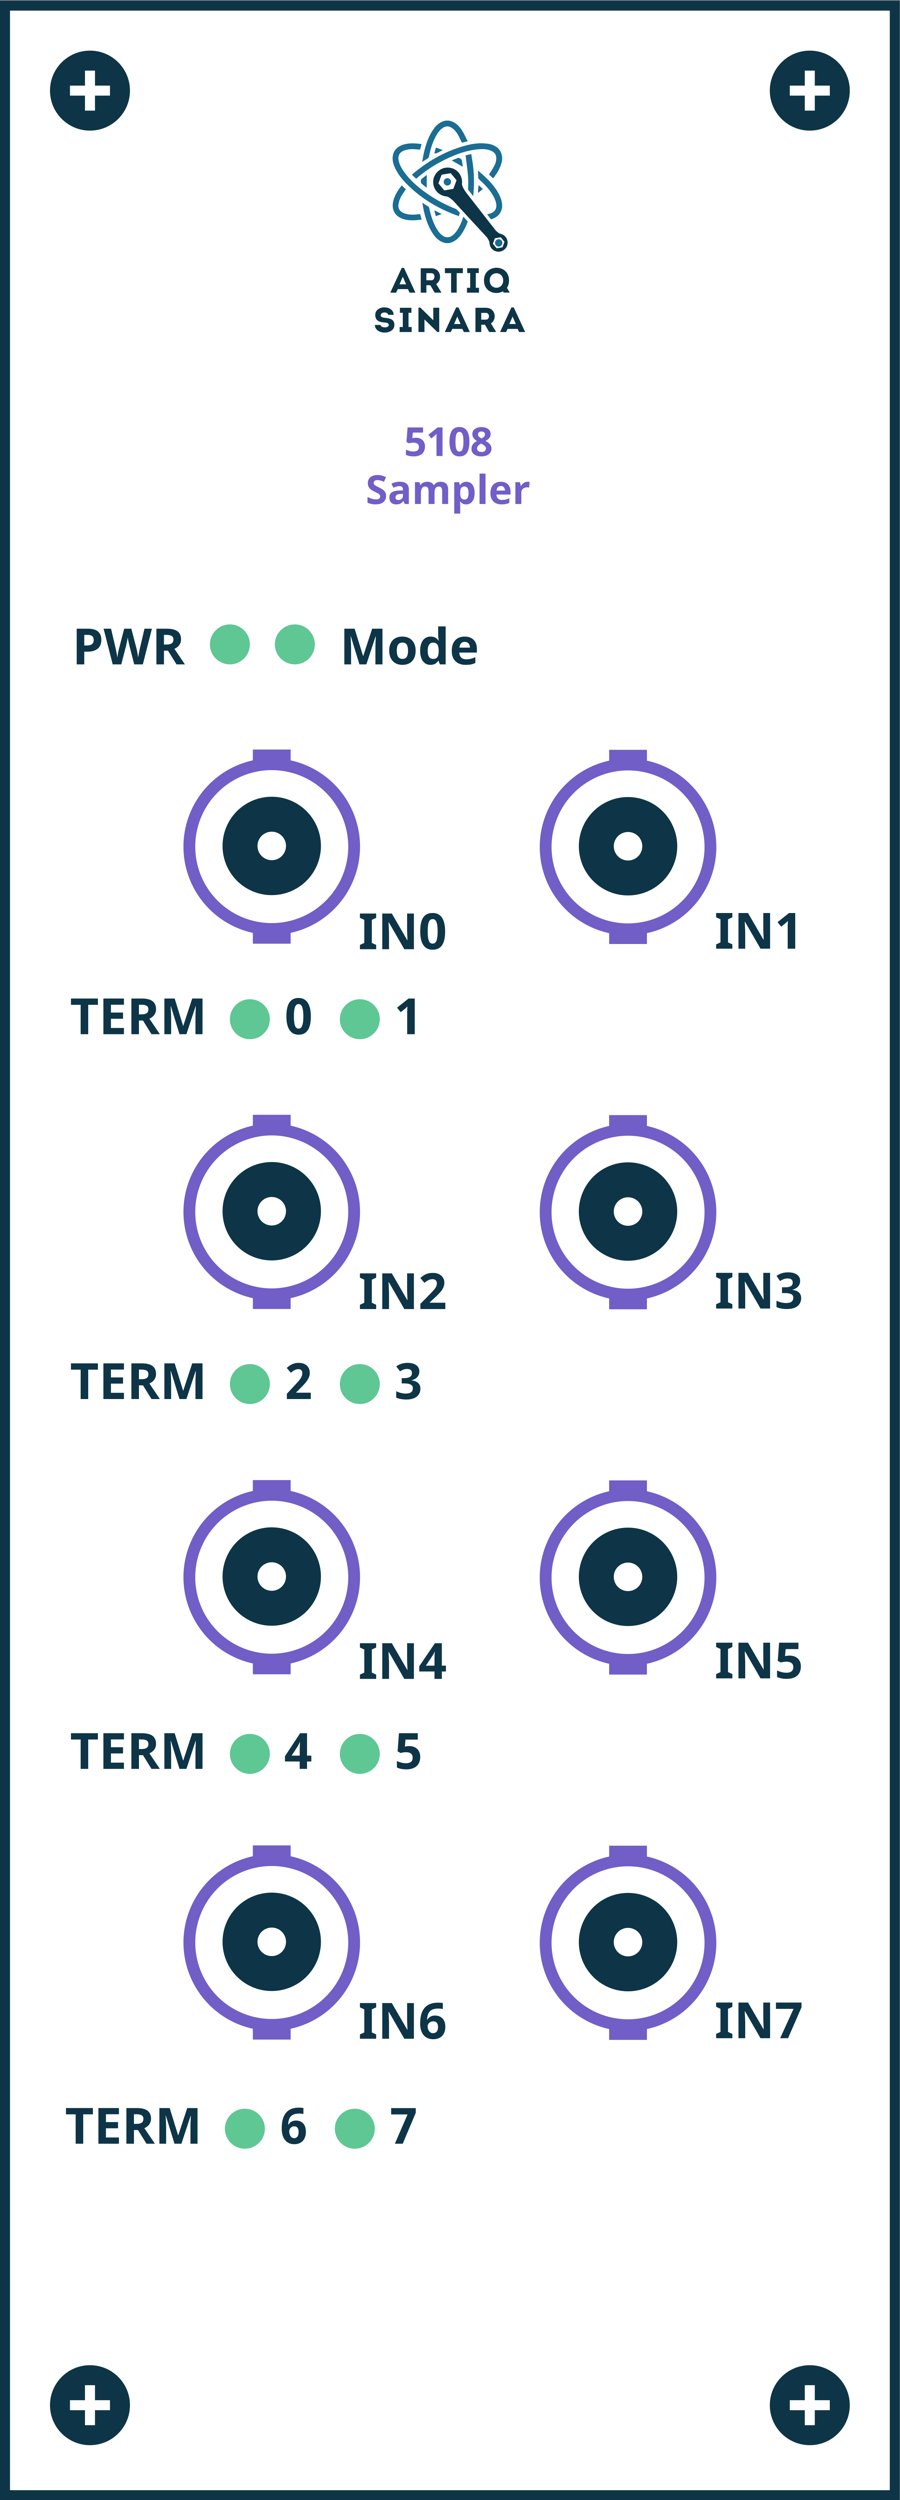 <svg width="240" height="666.67" version="1.1" viewBox="0 0 240 666.67" xmlns="http://www.w3.org/2000/svg"><rect x="0" y="0" width="240" height="666.67" fill="#808080" stroke="none"/><defs><clipPath id="r"><path d="m0 500h180v-500h-180z"/></clipPath><clipPath id="q"><path d="m147.73 157.57h17.529v-12.505h-17.529z"/></clipPath><clipPath id="p"><path d="m147.73 157.57h17.529v-12.505h-17.529z"/></clipPath><clipPath id="o"><path d="m83.734 157.57h17.529v-12.505h-17.529z"/></clipPath><clipPath id="n"><path d="m83.734 157.57h17.529v-12.505h-17.529z"/></clipPath><clipPath id="m"><path d="m147.73 85.569h17.529v-12.505h-17.529z"/></clipPath><clipPath id="l"><path d="m147.73 85.569h17.529v-12.505h-17.529z"/></clipPath><clipPath id="k"><path d="m83.734 85.569h17.529v-12.505h-17.529z"/></clipPath><clipPath id="j"><path d="m83.734 85.569h17.529v-12.505h-17.529z"/></clipPath><clipPath id="i"><path d="m147.73 303.57h17.529v-12.505h-17.529z"/></clipPath><clipPath id="h"><path d="m147.73 303.57h17.529v-12.505h-17.529z"/></clipPath><clipPath id="g"><path d="m83.734 303.57h17.529v-12.505h-17.529z"/></clipPath><clipPath id="f"><path d="m83.734 303.57h17.529v-12.505h-17.529z"/></clipPath><clipPath id="e"><path d="m147.73 231.57h17.529v-12.505h-17.529z"/></clipPath><clipPath id="d"><path d="m147.73 231.57h17.529v-12.505h-17.529z"/></clipPath><clipPath id="c"><path d="m83.734 231.57h17.529v-12.505h-17.529z"/></clipPath><clipPath id="b"><path d="m83.734 231.57h17.529v-12.505h-17.529z"/></clipPath><clipPath id="a"><path d="m0 500h180v-500h-180z"/></clipPath></defs><g transform="matrix(1.333 0 0 -1.333 0 666.67)"><path d="m0 0h180v500h-180z" fill="#fff"/><g clip-path="url(#r)"><path d="m1 499h178v-498h-178z" fill="none" stroke="#0d3547" stroke-width="2"/><g transform="translate(162,490)"><path d="m0 0c4.418 0 8-3.582 8-8s-3.582-8-8-8-8 3.582-8 8 3.582 8 8 8" fill="#0d3547"/></g><path d="m161 486h2v-8h-2z" fill="#fff"/><path d="m166 481h-8v2h8z" fill="#fff"/><g transform="translate(18,490)"><path d="m0 0c4.418 0 8-3.582 8-8s-3.582-8-8-8-8 3.582-8 8 3.582 8 8 8" fill="#0d3547"/></g><path d="m17 486h2v-8h-2z" fill="#fff"/><path d="m22 481h-8v2h8z" fill="#fff"/><g transform="translate(162,27)"><path d="m0 0c4.418 0 8-3.582 8-8s-3.582-8-8-8-8 3.582-8 8 3.582 8 8 8" fill="#0d3547"/></g><path d="m161 23h2v-8h-2z" fill="#fff"/><path d="m166 18h-8v2h8z" fill="#fff"/><g transform="translate(18,27)"><path d="m0 0c4.418 0 8-3.582 8-8s-3.582-8-8-8-8 3.582-8 8 3.582 8 8 8" fill="#0d3547"/></g><path d="m17 23h2v-8h-2z" fill="#fff"/><path d="m22 18h-8v2h8z" fill="#fff"/></g><g transform="matrix(1 0 0 -1 80.814 408.91)" fill="#715ec7" aria-label="5108 Sampler"><path d="m2.4-3.648q0.52 0 0.928 0.2t0.64 0.584q0.24 0.384 0.24 0.952 0 0.616-0.256 1.064t-0.768 0.688q-0.504 0.24-1.256 0.24-0.448 0-0.848-0.08-0.392-0.08-0.688-0.232v-1.04q0.296 0.152 0.712 0.264 0.416 0.104 0.784 0.104 0.36 0 0.6-0.096 0.248-0.096 0.376-0.296t0.128-0.512q0-0.424-0.28-0.64-0.28-0.224-0.864-0.224-0.224 0-0.464 0.048-0.24 0.04-0.4 0.08l-0.48-0.256 0.216-2.912h3.096v1.024h-2.04l-0.104 1.12q0.136-0.024 0.288-0.048 0.16-0.032 0.44-0.032z"/><path d="m7.712 0h-1.208v-3.304q0-0.136 0-0.336 8e-3 -0.2 0.016-0.416t0.016-0.384q-0.04 0.048-0.176 0.176-0.128 0.12-0.24 0.216l-0.656 0.528-0.584-0.728 1.84-1.464h0.992z"/><path d="m13.096-2.856q0 0.688-0.112 1.232-0.104 0.544-0.344 0.928-0.232 0.376-0.616 0.576-0.376 0.2-0.928 0.2-0.688 0-1.128-0.352t-0.656-1.008q-0.208-0.656-0.208-1.576 0-0.928 0.192-1.584t0.632-1.008 1.168-0.352q0.688 0 1.128 0.352 0.44 0.344 0.656 1.008 0.216 0.656 0.216 1.584zm-2.792 0q0 0.648 0.072 1.088 0.072 0.432 0.24 0.656 0.176 0.216 0.48 0.216t0.472-0.216q0.176-0.216 0.248-0.648 0.08-0.44 0.08-1.096t-0.08-1.088q-0.072-0.44-0.248-0.656-0.168-0.224-0.472-0.224t-0.48 0.224q-0.168 0.216-0.24 0.656-0.072 0.432-0.072 1.088z"/><path d="m15.512-5.784q0.496 0 0.904 0.152 0.416 0.152 0.664 0.456 0.256 0.304 0.256 0.768 0 0.344-0.136 0.608-0.136 0.256-0.368 0.448-0.224 0.192-0.52 0.336 0.304 0.16 0.576 0.376 0.28 0.208 0.448 0.496 0.176 0.28 0.176 0.664 0 0.472-0.256 0.824-0.248 0.352-0.704 0.544-0.448 0.192-1.04 0.192-0.64 0-1.088-0.184t-0.688-0.528q-0.232-0.344-0.232-0.816 0-0.392 0.144-0.68 0.152-0.288 0.4-0.496 0.248-0.216 0.552-0.36-0.256-0.16-0.464-0.36-0.208-0.208-0.336-0.464-0.12-0.264-0.12-0.608 0-0.456 0.256-0.76t0.672-0.456q0.424-0.152 0.904-0.152zm-0.888 4.264q0 0.312 0.216 0.512 0.224 0.2 0.656 0.2 0.448 0 0.672-0.192t0.224-0.512q0-0.216-0.128-0.376-0.128-0.168-0.32-0.296-0.184-0.136-0.384-0.248l-0.104-0.056q-0.248 0.112-0.44 0.256-0.184 0.144-0.288 0.32-0.104 0.168-0.104 0.392zm0.88-3.384q-0.296 0-0.496 0.152-0.192 0.152-0.192 0.432 0 0.192 0.096 0.344 0.096 0.144 0.256 0.256 0.16 0.104 0.344 0.2 0.184-0.088 0.336-0.192 0.16-0.104 0.256-0.248 0.096-0.152 0.096-0.36 0-0.28-0.2-0.432-0.192-0.152-0.496-0.152z"/><path d="m-3.576 8.016q0 0.504-0.248 0.88t-0.72 0.584q-0.464 0.2-1.136 0.2-0.296 0-0.584-0.04-0.28-0.04-0.544-0.112-0.256-0.08-0.488-0.192v-1.128q0.408 0.176 0.84 0.328 0.44 0.144 0.872 0.144 0.296 0 0.472-0.08 0.184-0.08 0.264-0.216 0.088-0.136 0.088-0.312 0-0.216-0.152-0.368-0.144-0.152-0.392-0.28-0.248-0.136-0.568-0.288-0.2-0.096-0.432-0.224-0.232-0.136-0.448-0.328-0.208-0.2-0.344-0.48t-0.136-0.672q0-0.512 0.232-0.872 0.24-0.368 0.672-0.56 0.44-0.192 1.032-0.192 0.448 0 0.848 0.104 0.408 0.104 0.848 0.296l-0.392 0.944q-0.392-0.16-0.704-0.248t-0.64-0.088q-0.224 0-0.384 0.072t-0.248 0.2q-0.08 0.128-0.08 0.304 0 0.2 0.12 0.344 0.12 0.136 0.36 0.264t0.6 0.304q0.44 0.208 0.744 0.432 0.312 0.224 0.48 0.528t0.168 0.752z"/><path d="m-0.84 5.144q0.88 0 1.344 0.384 0.472 0.376 0.472 1.16v2.912h-0.832l-0.232-0.592h-0.032q-0.184 0.232-0.384 0.384-0.192 0.152-0.448 0.216-0.248 0.072-0.616 0.072-0.384 0-0.696-0.144-0.304-0.152-0.48-0.456-0.176-0.312-0.176-0.784 0-0.696 0.488-1.024 0.488-0.336 1.464-0.368l0.76-0.024v-0.192q0-0.344-0.184-0.504-0.176-0.16-0.496-0.16-0.32 0-0.624 0.096-0.304 0.088-0.608 0.224l-0.392-0.808q0.352-0.184 0.776-0.288 0.432-0.104 0.896-0.104zm0.168 2.448q-0.576 0.016-0.8 0.208t-0.224 0.504q0 0.272 0.16 0.392 0.16 0.112 0.416 0.112 0.384 0 0.648-0.224 0.264-0.232 0.264-0.648v-0.36z"/><path d="m7.328 5.152q0.744 0 1.12 0.384 0.384 0.376 0.384 1.216v2.848h-1.192v-2.552q0-0.472-0.16-0.704-0.16-0.24-0.496-0.24-0.472 0-0.672 0.336t-0.2 0.968v2.192h-1.192v-2.552q0-0.312-0.072-0.52t-0.216-0.312q-0.144-0.112-0.368-0.112-0.328 0-0.52 0.168t-0.272 0.488-0.08 0.784v2.056h-1.192v-4.368h0.912l0.16 0.56h0.064q0.136-0.224 0.336-0.36 0.2-0.144 0.44-0.208 0.248-0.072 0.496-0.072 0.48 0 0.816 0.16 0.336 0.152 0.512 0.48h0.104q0.2-0.336 0.552-0.488 0.36-0.152 0.736-0.152z"/><path d="m12.488 5.152q0.736 0 1.192 0.576 0.456 0.568 0.456 1.68 0 0.744-0.216 1.256-0.216 0.504-0.592 0.76t-0.872 0.256q-0.312 0-0.544-0.08-0.224-0.08-0.384-0.208t-0.28-0.272h-0.064q0.032 0.152 0.048 0.32 0.016 0.16 0.016 0.32v1.76h-1.192v-6.288h0.968l0.168 0.568h0.056q0.12-0.176 0.288-0.32 0.168-0.152 0.4-0.24 0.24-0.088 0.552-0.088zm-0.384 0.952q-0.312 0-0.496 0.128t-0.272 0.392q-0.08 0.256-0.088 0.648v0.128q0 0.424 0.08 0.72 0.08 0.288 0.272 0.44t0.52 0.152q0.272 0 0.448-0.152t0.264-0.448 0.088-0.72q0-0.64-0.2-0.96-0.192-0.328-0.616-0.328z"/><path d="m16.312 9.6h-1.192v-6.08h1.192z"/><path d="m19.36 5.152q0.608 0 1.04 0.232 0.44 0.232 0.68 0.672t0.24 1.08v0.576h-2.816q0.016 0.504 0.296 0.792 0.288 0.288 0.792 0.288 0.424 0 0.768-0.08 0.344-0.088 0.712-0.264v0.92q-0.32 0.16-0.68 0.232-0.352 0.08-0.856 0.08-0.656 0-1.16-0.24-0.504-0.248-0.792-0.744t-0.288-1.248q0-0.768 0.256-1.272 0.264-0.512 0.728-0.768t1.08-0.256zm8e-3 0.848q-0.344 0-0.576 0.224-0.224 0.224-0.264 0.696h1.672q0-0.264-0.096-0.472-0.088-0.208-0.272-0.328t-0.464-0.12z"/><path d="m24.728 5.152q0.088 0 0.208 8e-3t0.192 0.024l-0.088 1.12q-0.056-0.016-0.168-0.024-0.104-0.016-0.184-0.016-0.232 0-0.448 0.064-0.216 0.056-0.392 0.184-0.168 0.128-0.272 0.344-0.096 0.208-0.096 0.52v2.224h-1.192v-4.368h0.904l0.176 0.736h0.056q0.128-0.224 0.32-0.408t0.44-0.296q0.256-0.112 0.544-0.112z"/></g><g clip-path="url(#a)"><g transform="translate(99.776 450.8)"><path d="m0 0c0.411 0 0.732 0.341 0.732 0.742s-0.341 0.742-0.742 0.742-0.742-0.341-0.732-0.742c0-0.411 0.331-0.742 0.742-0.742" fill="#1a6d93"/></g><g transform="translate(82.41 465.16)"><path d="m0 0 0.842-0.782c0.02 0.01 0.04 0.03 0.05 0.04 1.645 1.434 3.51 2.687 5.565 3.71 2.627 1.313 4.863 1.995 7.048 2.155 0.201 0.01 0.381 0.02 0.562 0.02 0.732 0 1.343-0.13 1.895-0.391 0.612-0.29 0.912-0.782 0.912-1.453 0-0.532-0.16-1.053-0.461-1.615-0.21-0.391-0.451-0.772-0.692-1.143-0.1-0.16-0.2-0.32-0.3-0.481l0.812-0.772c0.641 0.812 1.343 1.815 1.664 3.038 0.04 0.14 0.07 0.291 0.1 0.431 0.01 0.06 0.03 0.131 0.04 0.191v0.722c0 0.01-0.01 0.02-0.01 0.04-0.01 0.03-0.02 0.06-0.03 0.1-0.16 0.973-0.712 1.654-1.694 2.096-0.622 0.28-1.304 0.35-1.875 0.38-0.181 0.011-0.361 0.021-0.552 0.021-0.952 0-1.945-0.141-3.017-0.422-3.73-0.982-7.26-2.837-10.478-5.524-0.09-0.07-0.17-0.15-0.271-0.231-0.03-0.06-0.07-0.09-0.11-0.13" fill="#1a6d93"/></g><g transform="translate(84.726 467.9)"><path d="m0 0c0.241 0.16 0.461 0.321 0.702 0.441 0.281 0.151 0.381 0.371 0.431 0.642 0.321 1.604 0.762 2.867 1.384 3.98 0.361 0.642 0.722 1.103 1.153 1.444 0.722 0.582 1.463 0.582 2.185 0 0.442-0.361 0.813-0.812 1.113-1.384 0.181-0.33 0.331-0.661 0.502-1.012 0.07-0.141 0.14-0.291 0.21-0.431l1.143 0.29c-0.09 0.191-0.18 0.381-0.271 0.562-0.21 0.441-0.411 0.862-0.651 1.273-0.782 1.354-1.655 2.066-2.818 2.296h-0.661c-0.963-0.19-1.765-0.752-2.427-1.714-0.291-0.421-0.541-0.842-0.752-1.274-0.581-1.173-1.002-2.526-1.333-4.241-0.05-0.24-0.08-0.491-0.121-0.742-0.02-0.1-0.03-0.2-0.05-0.3 0.091 0.05 0.181 0.11 0.261 0.17" fill="#1a6d93"/></g><g transform="translate(83.703 457.26)"><path d="m0 0c-0.261-0.02-0.501-0.05-0.742-0.06-0.15-0.01-0.291-0.01-0.421-0.01-0.572 0-1.063 0.07-1.514 0.21-0.06 0.02-0.13 0.04-0.191 0.071-0.902 0.34-1.283 1.032-1.092 1.985 0.17 0.872 0.611 1.594 1.062 2.256 0.091 0.13 0.181 0.26 0.281 0.381 0.04 0.05 0.07 0.1 0.11 0.15l-0.822 0.802c-0.601-0.742-1.323-1.754-1.664-2.978-0.251-0.942-0.181-1.794 0.22-2.466 0.402-0.672 1.113-1.153 2.056-1.374 0.491-0.12 1.002-0.17 1.574-0.17 0.301 0 0.612 0.02 0.963 0.05 0.2 0.02 0.391 0.04 0.601 0.07 0.08 0.01 0.161 0.02 0.231 0.03l-0.311 1.103c-0.12-0.03-0.231-0.04-0.341-0.05" fill="#1a6d93"/></g><g transform="translate(82.54 457.19)"><path d="M 0,0 C 0.13,0 0.271,0 0.421,0.01 0.271,0.01 0.13,0 0,0" fill="#1a6d93"/></g><g transform="translate(81.026 457.4)"><path d="m0 0c0.441-0.14 0.942-0.211 1.514-0.211-0.572 0-1.073 0.071-1.514 0.211" fill="#1a6d93"/></g><g transform="translate(82.55 456.04)"><path d="M 0,0 C -0.572,0 -1.093,0.06 -1.574,0.17 -1.083,0.06 -0.572,0 0,0" fill="#1a6d93"/></g><g transform="translate(83.513 456.09)"><path d="m0 0c-0.351-0.03-0.662-0.05-0.963-0.05 0.301 0 0.612 0.02 0.963 0.05" fill="#1a6d93"/></g><g transform="translate(92.547 467.09)"><path d="m0 0c-0.05 0.331-0.1 0.652-0.15 0.973-0.03 0.16-0.472 0.501-0.662 0.501h-0.03c-0.331-0.12-0.662-0.251-1.003-0.381-0.11-0.05-0.23-0.09-0.341-0.141l2.236-1.283z" fill="#1a6d93"/></g><g transform="translate(85.318 465.1)"><path d="m0 0c-0.03-0.02-0.05-0.04-0.08-0.06-0.04-0.03-0.07-0.06-0.111-0.09-0.23-0.181-0.441-0.351-0.661-0.512-0.221-0.15-0.301-0.331-0.271-0.561 0.01-0.05 0.01-0.11 0.01-0.171 0-0.1 0-0.2 0.04-0.23 0.271-0.241 0.552-0.471 0.852-0.702l0.151-0.12c0.03-0.02 0.05-0.041 0.08-0.061 0.01-0.01 0.03-0.02 0.04-0.03v2.577c-0.02-0.02-0.04-0.03-0.05-0.04" fill="#1a6d93"/></g><g transform="translate(87.423 469.51)"><path d="m0 0c0.281 0.14 0.551 0.281 0.842 0.431l0.321 0.161-1.374 0.511-0.32-1.103c0.14-0.06 0.21-0.09 0.27-0.09 0.05 0 0.091 0.02 0.161 0.05 0.03 0 0.06 0.02 0.1 0.04" fill="#1a6d93"/></g><g transform="translate(87.323 469.46)"><path d="M 0,0 C 0.03,0.01 0.06,0.03 0.09,0.05 H 0.1 0.09 C 0.06,0.03 0.03,0.01 0,0" fill="#1a6d93"/></g><g transform="translate(96.587 462.32)"><path d="m0 0-0.822 0.772c-0.07-0.2-0.161-1.143-0.12-1.574z" fill="#1a6d93"/></g><g transform="translate(86.972 458.02)"><path d="m0 0c-0.03 0-0.04-0.01-0.05-0.01-0.01-0.01-0.02-0.06-0.01-0.11 0.07-0.251 0.14-0.512 0.22-0.782l0.061-0.231 1.173 0.421-0.241 0.12c-0.381 0.201-0.742 0.391-1.103 0.572 0 0.02-0.03 0.02-0.05 0.02" fill="#1a6d93"/></g><g transform="translate(89.499 463.01)"><path d="m0 0c0.411 0 0.732 0.341 0.732 0.742s-0.341 0.742-0.742 0.732c-0.401 0-0.742-0.341-0.732-0.742 0-0.401 0.341-0.732 0.742-0.732" fill="#1a6d93"/></g><g transform="translate(89.549 466.61)"><path d="m0 0c0.832 0 1.654-0.351 2.226-1.043 0.541-0.661 0.752-1.484 0.632-2.276 0.05-0.371 0.32-1.093 1.333-2.306 0 0 3.168-4.06 5.394-6.918 0.11-0.12 0.522-0.551 0.953-0.702 0.391-0.08 0.762-0.281 1.042-0.621 0.642-0.772 0.532-1.915-0.24-2.547-0.341-0.281-0.752-0.421-1.153-0.421-0.522 0-1.033 0.22-1.394 0.651-0.251 0.301-0.381 0.662-0.411 1.023v0.09c-0.04 0.422-0.421 0.953-0.561 1.153l-5.906 6.397c-1.013 1.223-1.674 1.614-2.045 1.735-0.782 0.04-1.554 0.391-2.096 1.043-1.023 1.223-0.852 3.048 0.381 4.06 0.542 0.461 1.193 0.682 1.845 0.682m-0.672-4.572 1.815 0.311 0.642 1.724-1.173 1.414-1.815-0.311-0.642-1.724 1.173-1.414m10.478-11.58 1.163 0.2 0.401 1.103-0.752 0.902-1.163-0.2-0.401-1.103 0.752-0.902" fill="#0d3547"/></g><g transform="translate(91.303 458.29)"><path d="m0 0c-1.945 0.742-3.85 1.735-5.665 2.978-1.965 1.343-3.409 2.647-4.542 4.121-0.692 0.902-1.103 1.654-1.303 2.446-0.241 0.933 0.01 1.644 0.732 2.035 0.18 0.101 0.381 0.181 0.601 0.241 0.602 0.171 1.254 0.221 2.016 0.161 0.1-0.011 0.2-0.021 0.3-0.031 0.111-0.01 0.221-0.02 0.341-0.03l0.251-0.02 0.311 1.113c-0.08 0.01-0.151 0.02-0.231 0.03-0.2 0.03-0.391 0.05-0.581 0.07-0.371 0.031-0.702 0.051-1.003 0.051-0.702 0-1.303-0.091-1.855-0.261-1.163-0.371-1.845-1.063-2.065-2.096-0.161-0.711-0.05-1.473 0.341-2.386 0.491-1.143 1.243-2.206 2.396-3.369 2.526-2.566 5.574-4.542 9.314-6.036 0.251-0.1 0.512-0.19 0.782-0.29 0.111-0.04 0.231-0.081 0.351-0.121l0.191 0.672z" fill="#1a6d93"/></g><g transform="translate(100.45 459.39)"><path d="m0 0c-0.01 0.02-0.03 0.04-0.03 0.07-0.08 0.642-0.311 1.294-0.692 1.985-0.632 1.143-1.504 2.206-2.737 3.359-0.301 0.281-0.622 0.552-0.943 0.842-0.13 0.121-0.27 0.231-0.411 0.351v-0.01c0-0.03-0.01-0.04-0.01-0.06l0.01-0.301c0.01-0.361 0.03-0.742 0.05-1.113 0-0.06 0.051-0.13 0.121-0.21 0.17-0.171 0.351-0.341 0.521-0.511 0.301-0.291 0.622-0.602 0.913-0.913 0.922-1.012 1.524-1.935 1.874-2.917 0.161-0.452 0.221-0.863 0.161-1.244-0.09-0.631-0.491-1.053-1.223-1.303-0.201-0.07-0.401-0.12-0.612-0.161l0.782-1.002c0.12 0.04 0.251 0.08 0.361 0.12 0.993 0.391 1.574 1.033 1.795 1.975l0.07 0.291v0.702 0.05" fill="#1a6d93"/></g><g transform="translate(93.168 468.82)"><path d="m0 0c0.05-0.391 0.1-0.792 0.15-1.183 0.111-0.882 0.231-1.795 0.301-2.697 0.06-0.873 0.07-1.775 0.01-2.727l1.043-1.344c0.03 0.271 0.05 0.542 0.07 0.822 0.151 2.016 0.08 4.001-0.19 5.906-0.061 0.401-0.121 0.782-0.191 1.193-0.03 0.17-0.06 0.351-0.09 0.531l-1.133-0.28c0-0.02 0.01-0.041 0.01-0.061 0-0.06 0.01-0.11 0.02-0.16" fill="#1a6d93"/></g><g transform="translate(92.697 456.79)"><path d="m0 0c-0.18-0.592-0.401-1.133-0.642-1.654-0.321-0.672-0.732-1.434-1.423-2.016-0.742-0.621-1.524-0.611-2.266 0.01-0.472 0.401-0.873 0.933-1.254 1.675-0.531 1.032-0.912 2.175-1.253 3.72l-0.01 0.03c-0.01 0.07-0.03 0.16-0.07 0.18-0.331 0.221-0.672 0.431-1.023 0.662-0.08 0.05-0.17 0.11-0.261 0.16 0.01-0.08 0.031-0.15 0.041-0.23 0.03-0.211 0.07-0.401 0.1-0.602 0.371-1.975 0.852-3.409 1.554-4.672 0.601-1.083 1.424-2.236 2.968-2.557h0.661c1.434 0.291 2.226 1.324 2.818 2.296 0.16 0.261 0.301 0.521 0.421 0.772 0.19 0.401 0.361 0.822 0.521 1.253z" fill="#1a6d93"/></g><g transform="translate(76.949 433.6)"><path d="m0 0c-0.633 0-1.199 0.206-1.554 0.566-0.256 0.259-0.388 0.581-0.395 0.958h1.122c0.04-0.331 0.462-0.483 0.855-0.483 0.205 0 0.396 0.04 0.538 0.113 0.169 0.087 0.259 0.214 0.259 0.366 0 0.396-0.459 0.477-0.956 0.506-1.196 0.086-1.735 0.54-1.747 1.469-8e-3 0.402 0.122 0.742 0.386 1.012 0.335 0.342 0.862 0.538 1.445 0.538s1.111-0.197 1.449-0.539c0.255-0.258 0.387-0.58 0.393-0.959h-1.1c-0.033 0.327-0.369 0.475-0.703 0.475-0.366 0-0.749-0.175-0.773-0.509-0.035-0.463 0.487-0.521 0.833-0.559 1.076-0.116 1.899-0.296 1.899-1.441 0-0.463-0.209-0.853-0.604-1.128-0.355-0.248-0.834-0.385-1.347-0.385z" fill="#0d3547"/></g><g transform="translate(79.947 433.71)"><path d="m0 0v1.005h0.63v2.845h-0.58v0.998h2.307v-0.998h-0.58v-2.845h0.63v-1.005z" fill="#0d3547"/></g><g transform="translate(87.488 433.71)"><path d="m0 0-2.573 2.514v-2.507h-1.203v4.87h0.385l2.58-2.522v2.5h1.19v-4.855z" fill="#0d3547"/></g><g transform="translate(90.84 435.31)"><path d="m0 0h1.293l-0.654 1.487zm1.947-1.6-0.29 0.623h-2.021l-0.29-0.623h-1.152v0.12l2.21 4.792h0.477l2.218-4.792v-0.12z" fill="#0d3547"/></g><g transform="translate(96.274 436.19)"><path d="m0 0h0.959c0.379 0 0.579 0.34 0.581 0.677 1e-3 0.318-0.18 0.663-0.581 0.667-0.088 2e-3 -0.187 3e-3 -0.301 3e-3 -0.102 0-0.204-1e-3 -0.306-1e-3 -0.101-1e-3 -0.201-2e-3 -0.299-2e-3h-0.053zm1.591-2.478-0.85 1.458h-0.741v-1.458h-1.161v4.849h2.12c0.811-3e-3 1.428-0.437 1.649-1.161 0.225-0.738-0.035-1.537-0.632-1.942l-0.041-0.028 0.988-1.601v-0.117z" fill="#0d3547"/></g><g transform="translate(101.9 435.31)"><path d="m0 0h1.293l-0.654 1.487zm1.947-1.6-0.29 0.623h-2.021l-0.29-0.623h-1.152v0.12l2.21 4.792h0.477l2.218-4.792v-0.12z" fill="#0d3547"/></g><g transform="translate(80.365 446.54)"><path d="m0 0-2.246-4.863v-0.09h1.133l0.331 0.712h2.015l0.331-0.712h1.133v0.09l-2.246 4.863zm-0.441-3.289 0.652 1.524 0.671-1.524z" fill="#0d3547"/></g><g transform="translate(87.323 443.36)"><path d="m0 0c0.602 0.401 0.862 1.203 0.632 1.945-0.221 0.722-0.843 1.163-1.655 1.163h-2.135v-4.883h1.133v1.484h0.792l0.862-1.484h1.323v0.081l-1.012 1.644zm-1.023 0.702h-1.002v1.424h1.002c0.421 0 0.622-0.371 0.612-0.702 0-0.361-0.211-0.722-0.612-0.722" fill="#0d3547"/></g><g transform="translate(90.24 445.49)"><path d="m0 0v-3.9h1.123v3.9h1.233v0.993h-3.589v-0.993z" fill="#0d3547"/></g><g transform="translate(93.469 446.48)"><path d="m0 0v-0.973h0.592v-2.947h-0.642v-0.973h2.406v0.973h-0.641v2.947h0.591v0.973z" fill="#0d3547"/></g><g transform="translate(101.44 442.58)"><path d="m0 0c0.261 0.411 0.391 0.892 0.391 1.454 0 1.744-1.303 2.536-2.507 2.536-1.203 0-2.506-0.792-2.506-2.536 0-1.735 1.293-2.517 2.486-2.517 0.442 0 0.873 0.11 1.244 0.301l0.07 0.04 0.14-0.261h1.183v0.061l-0.531 0.882zm-2.126-0.01c-0.641 0-1.343 0.451-1.343 1.454 0 0.992 0.692 1.444 1.343 1.444 0.642 0 1.344-0.452 1.344-1.444 0-0.993-0.692-1.454-1.344-1.454" fill="#0d3547"/></g></g><g transform="matrix(.75 0 0 -.75 -8.4637e-8 514.32)"><g transform="translate(14.402)"><path d="m80.057 244.73a21.976 21.976 0 0 1-21.976 21.976 21.976 21.976 0 0 1-21.976-21.976 21.976 21.976 0 0 1 21.976-21.976 21.976 21.976 0 0 1 21.976 21.976z" fill="#fff" stroke="#715ec7" stroke-linecap="round" stroke-width="3.15"/><path d="m53.043 218.83h10.076v3.581h-10.076z" fill="#715ec7" stroke-width="0"/><path d="m53.043 267.04h10.076v3.581h-10.076z" fill="#715ec7" stroke-width="0"/><path d="m66.542 244.55a8.461 8.461 0 0 1-8.461 8.461 8.461 8.461 0 0 1-8.461-8.461 8.461 8.461 0 0 1 8.461-8.461 8.461 8.461 0 0 1 8.461 8.461z" fill="#fff" stroke="#0d3547" stroke-linecap="round" stroke-width="9.322"/></g><g transform="translate(109.44 .08)"><path d="m80.057 244.73a21.976 21.976 0 0 1-21.976 21.976 21.976 21.976 0 0 1-21.976-21.976 21.976 21.976 0 0 1 21.976-21.976 21.976 21.976 0 0 1 21.976 21.976z" fill="#fff" stroke="#715ec7" stroke-linecap="round" stroke-width="3.15"/><path d="m53.043 218.83h10.076v3.581h-10.076z" fill="#715ec7" stroke-width="0"/><path d="m53.043 267.04h10.076v3.581h-10.076z" fill="#715ec7" stroke-width="0"/><path d="m66.542 244.55a8.461 8.461 0 0 1-8.461 8.461 8.461 8.461 0 0 1-8.461-8.461 8.461 8.461 0 0 1 8.461-8.461 8.461 8.461 0 0 1 8.461 8.461z" fill="#fff" stroke="#0d3547" stroke-linecap="round" stroke-width="9.322"/></g><g transform="translate(8.746)"><g transform="translate(5.656 292.29)"><path d="m80.057 244.73a21.976 21.976 0 0 1-21.976 21.976 21.976 21.976 0 0 1-21.976-21.976 21.976 21.976 0 0 1 21.976-21.976 21.976 21.976 0 0 1 21.976 21.976z" fill="#fff" stroke="#715ec7" stroke-linecap="round" stroke-width="3.15"/><path d="m53.043 218.83h10.076v3.581h-10.076z" fill="#715ec7" stroke-width="0"/><path d="m53.043 267.04h10.076v3.581h-10.076z" fill="#715ec7" stroke-width="0"/><path d="m66.542 244.55a8.461 8.461 0 0 1-8.461 8.461 8.461 8.461 0 0 1-8.461-8.461 8.461 8.461 0 0 1 8.461-8.461 8.461 8.461 0 0 1 8.461 8.461z" fill="#fff" stroke="#0d3547" stroke-linecap="round" stroke-width="9.322"/></g><g transform="translate(100.69 292.37)"><path d="m80.057 244.73a21.976 21.976 0 0 1-21.976 21.976 21.976 21.976 0 0 1-21.976-21.976 21.976 21.976 0 0 1 21.976-21.976 21.976 21.976 0 0 1 21.976 21.976z" fill="#fff" stroke="#715ec7" stroke-linecap="round" stroke-width="3.15"/><path d="m53.043 218.83h10.076v3.581h-10.076z" fill="#715ec7" stroke-width="0"/><path d="m53.043 267.04h10.076v3.581h-10.076z" fill="#715ec7" stroke-width="0"/><path d="m66.542 244.55a8.461 8.461 0 0 1-8.461 8.461 8.461 8.461 0 0 1-8.461-8.461 8.461 8.461 0 0 1 8.461-8.461 8.461 8.461 0 0 1 8.461 8.461z" fill="#fff" stroke="#0d3547" stroke-linecap="round" stroke-width="9.322"/></g></g><g transform="translate(8.746 -194.86)"><g transform="translate(5.656 292.29)"><path d="m80.057 244.73a21.976 21.976 0 0 1-21.976 21.976 21.976 21.976 0 0 1-21.976-21.976 21.976 21.976 0 0 1 21.976-21.976 21.976 21.976 0 0 1 21.976 21.976z" fill="#fff" stroke="#715ec7" stroke-linecap="round" stroke-width="3.15"/><path d="m53.043 218.83h10.076v3.581h-10.076z" fill="#715ec7" stroke-width="0"/><path d="m53.043 267.04h10.076v3.581h-10.076z" fill="#715ec7" stroke-width="0"/><path d="m66.542 244.55a8.461 8.461 0 0 1-8.461 8.461 8.461 8.461 0 0 1-8.461-8.461 8.461 8.461 0 0 1 8.461-8.461 8.461 8.461 0 0 1 8.461 8.461z" fill="#fff" stroke="#0d3547" stroke-linecap="round" stroke-width="9.322"/></g><g transform="translate(100.69 292.37)"><path d="m80.057 244.73a21.976 21.976 0 0 1-21.976 21.976 21.976 21.976 0 0 1-21.976-21.976 21.976 21.976 0 0 1 21.976-21.976 21.976 21.976 0 0 1 21.976 21.976z" fill="#fff" stroke="#715ec7" stroke-linecap="round" stroke-width="3.15"/><path d="m53.043 218.83h10.076v3.581h-10.076z" fill="#715ec7" stroke-width="0"/><path d="m53.043 267.04h10.076v3.581h-10.076z" fill="#715ec7" stroke-width="0"/><path d="m66.542 244.55a8.461 8.461 0 0 1-8.461 8.461 8.461 8.461 0 0 1-8.461-8.461 8.461 8.461 0 0 1 8.461-8.461 8.461 8.461 0 0 1 8.461 8.461z" fill="#fff" stroke="#0d3547" stroke-linecap="round" stroke-width="9.322"/></g></g><g transform="translate(8.746 -97.429)"><g transform="translate(5.656 292.29)"><path d="m80.057 244.73a21.976 21.976 0 0 1-21.976 21.976 21.976 21.976 0 0 1-21.976-21.976 21.976 21.976 0 0 1 21.976-21.976 21.976 21.976 0 0 1 21.976 21.976z" fill="#fff" stroke="#715ec7" stroke-linecap="round" stroke-width="3.15"/><path d="m53.043 218.83h10.076v3.581h-10.076z" fill="#715ec7" stroke-width="0"/><path d="m53.043 267.04h10.076v3.581h-10.076z" fill="#715ec7" stroke-width="0"/><path d="m66.542 244.55a8.461 8.461 0 0 1-8.461 8.461 8.461 8.461 0 0 1-8.461-8.461 8.461 8.461 0 0 1 8.461-8.461 8.461 8.461 0 0 1 8.461 8.461z" fill="#fff" stroke="#0d3547" stroke-linecap="round" stroke-width="9.322"/></g><g transform="translate(100.69 292.37)"><path d="m80.057 244.73a21.976 21.976 0 0 1-21.976 21.976 21.976 21.976 0 0 1-21.976-21.976 21.976 21.976 0 0 1 21.976-21.976 21.976 21.976 0 0 1 21.976 21.976z" fill="#fff" stroke="#715ec7" stroke-linecap="round" stroke-width="3.15"/><path d="m53.043 218.83h10.076v3.581h-10.076z" fill="#715ec7" stroke-width="0"/><path d="m53.043 267.04h10.076v3.581h-10.076z" fill="#715ec7" stroke-width="0"/><path d="m66.542 244.55a8.461 8.461 0 0 1-8.461 8.461 8.461 8.461 0 0 1-8.461-8.461 8.461 8.461 0 0 1 8.461-8.461 8.461 8.461 0 0 1 8.461 8.461z" fill="#fff" stroke="#0d3547" stroke-linecap="round" stroke-width="9.322"/></g></g><g transform="matrix(1.333 0 0 -1.333 1.1285e-7 666.67)"><g transform="translate(92.991 357.5)"><path transform="translate(-46.991 3.498)" d="m0 0c2.209 0 4-1.791 4-4s-1.791-4-4-4-4 1.791-4 4 1.791 4 4 4" fill="#5ec793"/><g fill="#0d3547"><path transform="translate(-76.128 -.723)" d="m0 0h0.498c0.466 0 0.814 0.092 1.045 0.275 0.231 0.185 0.347 0.453 0.347 0.804 0 0.355-0.097 0.617-0.29 0.786-0.195 0.169-0.497 0.254-0.912 0.254h-0.688zm3.418 1.133c0-0.769-0.24-1.356-0.72-1.763s-1.163-0.61-2.049-0.61h-0.649v-2.539h-1.514v7.138h2.281c0.866 0 1.524-0.186 1.975-0.558 0.45-0.373 0.676-0.929 0.676-1.668"/><path transform="translate(-64.409 -4.502)" d="m0 0h-1.724l-0.966 3.75c-0.036 0.134-0.097 0.409-0.183 0.828-0.087 0.418-0.136 0.698-0.149 0.842-0.02-0.176-0.069-0.458-0.147-0.848-0.078-0.388-0.138-0.666-0.181-0.832l-0.962-3.74h-1.718l-1.822 7.139h1.49l0.913-3.897c0.16-0.72 0.275-1.343 0.346-1.87 0.02 0.186 0.065 0.473 0.135 0.862s0.136 0.691 0.197 0.906l1.041 3.999h1.43l1.04-3.999c0.046-0.179 0.103-0.452 0.171-0.821 0.068-0.368 0.121-0.683 0.156-0.947 0.034 0.254 0.085 0.57 0.157 0.95 0.072 0.379 0.136 0.686 0.195 0.92l0.908 3.897h1.489z"/><path transform="translate(-60.181 -.532)" d="m0 0h0.488c0.479 0 0.832 0.08 1.06 0.239s0.342 0.41 0.342 0.752c0 0.339-0.117 0.579-0.349 0.723-0.233 0.143-0.594 0.215-1.082 0.215h-0.459zm0-1.23v-2.74h-1.514v7.139h2.08c0.971 0 1.689-0.177 2.154-0.529 0.466-0.354 0.698-0.89 0.698-1.61 0-0.42-0.115-0.793-0.347-1.121-0.23-0.326-0.557-0.583-0.981-0.768l2.099-3.111h-1.679l-1.704 2.74z"/></g><path transform="translate(-33.991 3.498)" d="m0 0c2.209 0 4-1.791 4-4s-1.791-4-4-4-4 1.791-4 4 1.791 4 4 4" fill="#5ec793"/><g fill="#0d3547"><path transform="translate(-21.069 -4.502)" d="m0 0-1.719 5.601h-0.044c0.062-1.14 0.093-1.9 0.093-2.281v-3.32h-1.352v7.139h2.06l1.69-5.459h0.029l1.792 5.459h2.06v-7.139h-1.411v3.379c0 0.159 2e-3 0.344 7e-3 0.552s0.027 0.761 0.066 1.66h-0.043l-1.841-5.591z"/><path transform="translate(-13.594 -1.763)" d="m0 0c0-0.54 0.089-0.949 0.266-1.226 0.177-0.276 0.466-0.415 0.867-0.415 0.396 0 0.682 0.138 0.856 0.413 0.175 0.275 0.262 0.684 0.262 1.228 0 0.54-0.088 0.945-0.264 1.216-0.175 0.27-0.464 0.405-0.864 0.405-0.397 0-0.684-0.134-0.859-0.403-0.176-0.268-0.264-0.674-0.264-1.218m3.774 0c0-0.889-0.234-1.584-0.703-2.085-0.468-0.501-1.122-0.752-1.958-0.752-0.524 0-0.986 0.115-1.386 0.344-0.401 0.23-0.708 0.559-0.923 0.989s-0.323 0.931-0.323 1.504c0 0.892 0.233 1.585 0.699 2.08 0.465 0.495 1.119 0.742 1.963 0.742 0.523 0 0.986-0.114 1.386-0.342 0.401-0.227 0.708-0.554 0.923-0.981s0.322-0.926 0.322-1.499"/><path transform="translate(-6.338 -3.413)" d="m0 0c0.381 0 0.66 0.11 0.837 0.332 0.178 0.222 0.274 0.598 0.291 1.128v0.161c0 0.586-0.091 1.006-0.272 1.26-0.18 0.254-0.474 0.381-0.88 0.381-0.332 0-0.59-0.141-0.775-0.423-0.183-0.281-0.275-0.691-0.275-1.228s0.093-0.94 0.278-1.208c0.186-0.269 0.45-0.403 0.796-0.403m-0.522-1.187c-0.642 0-1.146 0.25-1.512 0.748s-0.549 1.188-0.549 2.07c0 0.895 0.187 1.593 0.559 2.093 0.373 0.499 0.886 0.749 1.541 0.749 0.686 0 1.211-0.267 1.572-0.801h0.049c-0.076 0.407-0.113 0.769-0.113 1.089v1.748h1.495v-7.598h-1.143l-0.288 0.708h-0.064c-0.338-0.537-0.854-0.806-1.547-0.806"/><path d="m0 0c-0.316 0-0.563-0.1-0.742-0.301-0.18-0.199-0.282-0.483-0.308-0.851h2.09c-7e-3 0.368-0.103 0.652-0.288 0.851-0.186 0.201-0.437 0.301-0.752 0.301m0.21-4.6c-0.879 0-1.566 0.243-2.061 0.728s-0.742 1.172-0.742 2.06c0 0.916 0.229 1.623 0.686 2.123 0.458 0.499 1.09 0.749 1.897 0.749 0.772 0 1.372-0.22 1.802-0.66 0.43-0.439 0.645-1.046 0.645-1.821v-0.723h-3.521c0.016-0.422 0.142-0.753 0.376-0.991 0.234-0.237 0.562-0.356 0.986-0.356 0.328 0 0.64 0.034 0.933 0.102 0.293 0.069 0.599 0.178 0.918 0.327v-1.152c-0.261-0.13-0.539-0.227-0.835-0.29-0.297-0.064-0.658-0.096-1.084-0.096"/></g></g><g transform="translate(35.914 279)"><path transform="translate(14.086 7)" d="m0 0c2.209 0 4-1.791 4-4s-1.791-4-4-4-4 1.791-4 4 1.791 4 4 4" fill="#5ec793"/><path transform="translate(22.897 3.569)" d="m0 0c0-0.813 0.069-1.426 0.21-1.836 0.14-0.41 0.382-0.615 0.727-0.615 0.338 0 0.583 0.203 0.73 0.61 0.148 0.407 0.223 1.021 0.223 1.841 0 0.817-0.075 1.432-0.223 1.843-0.147 0.412-0.392 0.618-0.73 0.618-0.172 0-0.318-0.052-0.437-0.156-0.118-0.105-0.216-0.259-0.29-0.464-0.075-0.205-0.129-0.461-0.161-0.77-0.033-0.306-0.049-0.664-0.049-1.071m3.389 0c0-0.576-0.045-1.091-0.135-1.543-0.089-0.452-0.233-0.837-0.43-1.152-0.196-0.316-0.45-0.557-0.761-0.723s-0.686-0.249-1.126-0.249c-0.414 0-0.773 0.083-1.079 0.249s-0.56 0.407-0.761 0.723c-0.202 0.315-0.353 0.7-0.452 1.152s-0.149 0.967-0.149 1.543 0.045 1.092 0.134 1.548c0.09 0.456 0.232 0.842 0.428 1.157 0.195 0.316 0.447 0.558 0.756 0.726 0.309 0.167 0.684 0.251 1.123 0.251 0.411 0 0.768-0.083 1.075-0.249 0.305-0.166 0.561-0.408 0.766-0.723s0.358-0.701 0.459-1.157 0.152-0.974 0.152-1.553" fill="#0d3547"/><path transform="translate(36.086 7)" d="m0 0c2.209 0 4-1.791 4-4s-1.791-4-4-4-4 1.791-4 4 1.791 4 4 4" fill="#5ec793"/><g fill="#0d3547"><path transform="translate(47.075)" d="m0 0h-1.509v4.131c0 0.085 1e-3 0.186 2e-3 0.305 2e-3 0.119 5e-3 0.243 0.01 0.371 5e-3 0.129 0.01 0.258 0.015 0.388 4e-3 0.13 8e-3 0.249 0.012 0.357-0.016-0.02-0.044-0.049-0.083-0.088s-0.083-0.082-0.132-0.13c-0.048-0.047-0.099-0.095-0.151-0.144-0.053-0.048-0.102-0.092-0.151-0.131l-0.821-0.66-0.732 0.909 2.3 1.831h1.24z"/><path transform="translate(-18.262)" d="m0 0h-1.514v5.879h-1.938v1.26h5.39v-1.26h-1.938z"/><path transform="translate(-11.113)" d="m0 0h-4.111v7.139h4.111v-1.241h-2.598v-1.567h2.417v-1.24h-2.417v-1.841h2.598z"/><path transform="translate(-8.11 3.97)" d="m0 0h0.488c0.479 0 0.831 0.08 1.06 0.239 0.227 0.159 0.342 0.41 0.342 0.752 0 0.339-0.117 0.579-0.35 0.723-0.232 0.143-0.593 0.215-1.081 0.215h-0.459zm0-1.23v-2.74h-1.514v7.139h2.08c0.97 0 1.688-0.177 2.154-0.529 0.465-0.354 0.698-0.89 0.698-1.61 0-0.42-0.116-0.793-0.347-1.121-0.231-0.326-0.558-0.583-0.981-0.768l2.099-3.111h-1.679l-1.704 2.74z"/><path d="m0 0-1.719 5.601h-0.044c0.062-1.14 0.093-1.9 0.093-2.281v-3.32h-1.352v7.139h2.06l1.69-5.459h0.029l1.792 5.459h2.06v-7.139h-1.411v3.379c0 0.159 2e-3 0.344 7e-3 0.552s0.027 0.761 0.066 1.66h-0.043l-1.841-5.591z"/></g></g><g transform="translate(35.914 206)"><path transform="translate(14.086 7)" d="m0 0c2.209 0 4-1.791 4-4s-1.791-4-4-4-4 1.791-4 4 1.791 4 4 4" fill="#5ec793"/><path transform="translate(26.276)" d="m0 0h-4.79v1.05l1.68 1.811c0.211 0.228 0.403 0.438 0.576 0.63 0.172 0.193 0.32 0.379 0.444 0.562 0.123 0.182 0.22 0.368 0.288 0.556 0.069 0.189 0.103 0.393 0.103 0.611 0 0.241-0.072 0.427-0.218 0.561-0.145 0.134-0.339 0.2-0.583 0.2-0.258 0-0.505-0.063-0.742-0.19-0.238-0.127-0.487-0.308-0.747-0.542l-0.821 0.972c0.147 0.133 0.299 0.261 0.459 0.383 0.16 0.123 0.335 0.23 0.528 0.325 0.191 0.094 0.403 0.17 0.635 0.227 0.23 0.057 0.489 0.085 0.776 0.085 0.342 0 0.648-0.047 0.92-0.141 0.272-0.095 0.504-0.229 0.696-0.403 0.192-0.175 0.339-0.385 0.442-0.633 0.102-0.247 0.154-0.525 0.154-0.835 0-0.28-0.049-0.547-0.147-0.803-0.097-0.255-0.231-0.506-0.4-0.752-0.17-0.245-0.365-0.489-0.589-0.733-0.223-0.242-0.461-0.488-0.715-0.739l-0.859-0.864v-0.068h2.91z" fill="#0d3547"/><path transform="translate(36.086 7)" d="m0 0c2.209 0 4-1.791 4-4s-1.791-4-4-4-4 1.791-4 4 1.791 4 4 4" fill="#5ec793"/><g fill="#0d3547"><path transform="translate(47.998 5.542)" d="m0 0c0-0.247-0.04-0.47-0.12-0.667-0.079-0.196-0.189-0.369-0.327-0.518-0.138-0.147-0.301-0.271-0.489-0.371-0.186-0.098-0.389-0.174-0.607-0.226v-0.03c0.576-0.071 1.012-0.246 1.309-0.525 0.296-0.277 0.444-0.653 0.444-1.125 0-0.312-0.057-0.601-0.169-0.867-0.112-0.265-0.284-0.495-0.518-0.691-0.232-0.195-0.525-0.347-0.878-0.456s-0.769-0.164-1.248-0.164c-0.384 0-0.746 0.032-1.084 0.096-0.338 0.063-0.654 0.16-0.947 0.29v1.284c0.147-0.078 0.301-0.146 0.464-0.205 0.162-0.058 0.325-0.108 0.488-0.148 0.162-0.041 0.324-0.072 0.481-0.091 0.158-0.02 0.306-0.029 0.447-0.029 0.279 0 0.513 0.026 0.698 0.078 0.186 0.052 0.333 0.125 0.445 0.219 0.11 0.095 0.189 0.208 0.236 0.34 0.048 0.131 0.071 0.276 0.071 0.432 0 0.146-0.03 0.279-0.091 0.398-0.059 0.119-0.157 0.219-0.292 0.303-0.135 0.082-0.312 0.147-0.53 0.193-0.219 0.045-0.487 0.068-0.805 0.068h-0.508v1.059h0.498c0.299 0 0.548 0.028 0.747 0.081 0.198 0.054 0.357 0.126 0.475 0.22 0.12 0.092 0.204 0.2 0.252 0.324 0.049 0.124 0.074 0.256 0.074 0.396 0 0.254-0.079 0.452-0.238 0.596-0.157 0.143-0.407 0.215-0.749 0.215-0.156 0-0.301-0.016-0.437-0.046-0.135-0.032-0.26-0.071-0.376-0.118-0.115-0.047-0.221-0.099-0.318-0.156-0.095-0.057-0.182-0.113-0.26-0.169l-0.762 1.006c0.137 0.101 0.285 0.193 0.446 0.278s0.336 0.159 0.526 0.223c0.188 0.063 0.391 0.112 0.61 0.148 0.218 0.037 0.45 0.054 0.698 0.054 0.352 0 0.671-0.038 0.959-0.114 0.288-0.077 0.535-0.188 0.74-0.332 0.206-0.146 0.364-0.322 0.476-0.533 0.112-0.209 0.169-0.45 0.169-0.72"/><path transform="translate(-18.262)" d="m0 0h-1.514v5.879h-1.938v1.26h5.39v-1.26h-1.938z"/><path transform="translate(-11.113)" d="m0 0h-4.111v7.139h4.111v-1.241h-2.598v-1.567h2.417v-1.24h-2.417v-1.841h2.598z"/><path transform="translate(-8.11 3.97)" d="m0 0h0.488c0.479 0 0.831 0.08 1.06 0.239 0.227 0.159 0.342 0.41 0.342 0.752 0 0.339-0.117 0.579-0.35 0.723-0.232 0.143-0.593 0.215-1.081 0.215h-0.459zm0-1.23v-2.74h-1.514v7.139h2.08c0.97 0 1.688-0.177 2.154-0.529 0.465-0.354 0.698-0.89 0.698-1.61 0-0.42-0.116-0.793-0.347-1.121-0.231-0.326-0.558-0.583-0.981-0.768l2.099-3.111h-1.679l-1.704 2.74z"/><path d="m0 0-1.719 5.601h-0.044c0.062-1.14 0.093-1.9 0.093-2.281v-3.32h-1.352v7.139h2.06l1.69-5.459h0.029l1.792 5.459h2.06v-7.139h-1.411v3.379c0 0.159 2e-3 0.344 7e-3 0.552s0.027 0.761 0.066 1.66h-0.043l-1.841-5.591z"/></g></g><g transform="translate(35.914 132)"><path transform="translate(14.086 7)" d="m0 0c2.209 0 4-1.791 4-4s-1.791-4-4-4-4 1.791-4 4 1.791 4 4 4" fill="#5ec793"/><path transform="translate(24.055 2.651)" d="m0 0v1.211c0 0.042 1e-3 0.103 2e-3 0.183 2e-3 0.08 4e-3 0.17 8e-3 0.271 3e-3 0.101 7e-3 0.205 0.011 0.313 5e-3 0.107 0.01 0.21 0.015 0.307 5e-3 0.098 0.01 0.183 0.015 0.257 5e-3 0.072 9e-3 0.126 0.012 0.158h-0.043c-0.059-0.137-0.125-0.281-0.199-0.434-0.073-0.154-0.157-0.306-0.251-0.459l-1.191-1.807zm2.329-1.172h-0.859v-1.479h-1.47v1.479h-2.949v1.05l3.032 4.609h1.387v-4.487h0.859z" fill="#0d3547"/><path transform="translate(36.086 7)" d="m0 0c2.209 0 4-1.791 4-4s-1.791-4-4-4-4 1.791-4 4 1.791 4 4 4" fill="#5ec793"/><g fill="#0d3547"><path transform="translate(46.006 4.561)" d="m0 0c0.306 0 0.591-0.047 0.854-0.142 0.264-0.094 0.494-0.232 0.689-0.415 0.195-0.182 0.348-0.409 0.459-0.681 0.11-0.272 0.166-0.583 0.166-0.935 0-0.388-0.061-0.735-0.181-1.042-0.121-0.308-0.298-0.568-0.532-0.781-0.234-0.214-0.525-0.377-0.872-0.491-0.347-0.115-0.744-0.171-1.193-0.171-0.18 0-0.357 8e-3 -0.533 0.024-0.175 0.017-0.344 0.04-0.505 0.072-0.162 0.03-0.314 0.07-0.459 0.119-0.145 0.048-0.276 0.105-0.393 0.171v1.303c0.113-0.065 0.245-0.126 0.396-0.183 0.149-0.057 0.304-0.106 0.465-0.147 0.161-0.04 0.324-0.072 0.487-0.097 0.162-0.024 0.317-0.037 0.464-0.037 0.435 0 0.767 0.091 0.996 0.271 0.227 0.182 0.341 0.469 0.341 0.862 0 0.352-0.111 0.619-0.335 0.804-0.222 0.184-0.567 0.275-1.032 0.275-0.085 0-0.175-5e-3 -0.271-0.014-0.096-0.01-0.191-0.023-0.283-0.039-0.093-0.017-0.182-0.034-0.266-0.052-0.085-0.018-0.158-0.036-0.22-0.056l-0.6 0.322 0.268 3.638h3.77v-1.279h-2.461l-0.117-1.402c0.103 0.023 0.225 0.046 0.363 0.069 0.139 0.022 0.316 0.034 0.535 0.034"/><path transform="translate(-18.262)" d="m0 0h-1.514v5.879h-1.938v1.26h5.39v-1.26h-1.938z"/><path transform="translate(-11.113)" d="m0 0h-4.111v7.139h4.111v-1.241h-2.598v-1.567h2.417v-1.24h-2.417v-1.841h2.598z"/><path transform="translate(-8.11 3.97)" d="m0 0h0.488c0.479 0 0.831 0.08 1.06 0.239 0.227 0.159 0.342 0.41 0.342 0.752 0 0.339-0.117 0.579-0.35 0.723-0.232 0.143-0.593 0.215-1.081 0.215h-0.459zm0-1.23v-2.74h-1.514v7.139h2.08c0.97 0 1.688-0.177 2.154-0.529 0.465-0.354 0.698-0.89 0.698-1.61 0-0.42-0.116-0.793-0.347-1.121-0.231-0.326-0.558-0.583-0.981-0.768l2.099-3.111h-1.679l-1.704 2.74z"/><path d="m0 0-1.719 5.601h-0.044c0.062-1.14 0.093-1.9 0.093-2.281v-3.32h-1.352v7.139h2.06l1.69-5.459h0.029l1.792 5.459h2.06v-7.139h-1.411v3.379c0 0.159 2e-3 0.344 7e-3 0.552s0.027 0.761 0.066 1.66h-0.043l-1.841-5.591z"/></g></g><g transform="translate(34.914 57)"><path transform="translate(14.086 7)" d="m0 0c2.209 0 4-1.791 4-4s-1.791-4-4-4-4 1.791-4 4 1.791 4 4 4" fill="#5ec793"/><path transform="translate(23.938 1.108)" d="m0 0c0.133 0 0.255 0.025 0.363 0.075 0.11 0.051 0.204 0.127 0.283 0.231 0.081 0.101 0.142 0.231 0.186 0.387 0.044 0.157 0.066 0.342 0.066 0.557 0 0.349-0.072 0.622-0.217 0.823-0.145 0.199-0.366 0.3-0.661 0.3-0.151 0-0.288-0.029-0.411-0.088-0.124-0.058-0.229-0.135-0.317-0.229-0.088-0.095-0.155-0.201-0.203-0.318-0.047-0.117-0.07-0.236-0.07-0.356 0-0.166 0.02-0.331 0.06-0.496 0.041-0.164 0.103-0.313 0.186-0.444 0.083-0.132 0.185-0.239 0.307-0.32s0.265-0.122 0.428-0.122m-2.48 1.924c0 0.342 0.018 0.681 0.055 1.02 0.038 0.339 0.105 0.663 0.2 0.975 0.097 0.31 0.227 0.6 0.391 0.866 0.165 0.267 0.373 0.499 0.625 0.696 0.253 0.197 0.556 0.352 0.908 0.463 0.354 0.114 0.766 0.169 1.238 0.169 0.069 0 0.143-2e-3 0.225-5e-3 0.081-3e-3 0.163-7e-3 0.246-0.011 0.083-6e-3 0.164-0.013 0.242-0.023 0.079-0.01 0.148-0.021 0.21-0.034v-1.206c-0.124 0.029-0.255 0.053-0.393 0.071s-0.278 0.027-0.417 0.027c-0.44 0-0.801-0.055-1.084-0.163-0.283-0.11-0.508-0.262-0.674-0.457-0.166-0.196-0.284-0.43-0.354-0.704-0.07-0.273-0.114-0.576-0.129-0.908h0.058c0.065 0.117 0.144 0.227 0.237 0.33 0.092 0.102 0.201 0.19 0.325 0.264 0.123 0.072 0.262 0.131 0.417 0.173s0.328 0.063 0.52 0.063c0.309 0 0.587-0.051 0.835-0.151 0.247-0.101 0.456-0.247 0.627-0.44 0.171-0.192 0.302-0.427 0.394-0.708 0.091-0.28 0.136-0.6 0.136-0.961 0-0.388-0.054-0.735-0.164-1.041-0.108-0.305-0.264-0.565-0.465-0.779-0.203-0.213-0.447-0.375-0.733-0.488-0.287-0.111-0.609-0.168-0.967-0.168-0.351 0-0.68 0.062-0.986 0.187-0.307 0.126-0.572 0.318-0.799 0.575-0.225 0.257-0.403 0.582-0.532 0.974-0.128 0.392-0.192 0.857-0.192 1.394" fill="#0d3547"/><path transform="translate(36.086 7)" d="m0 0c2.209 0 4-1.791 4-4s-1.791-4-4-4-4 1.791-4 4 1.791 4 4 4" fill="#5ec793"/><g fill="#0d3547"><path transform="translate(44.097)" d="m0 0 2.539 5.859h-3.281v1.27h4.922v-0.947l-2.603-6.182z"/><path transform="translate(-18.262)" d="m0 0h-1.514v5.879h-1.938v1.26h5.39v-1.26h-1.938z"/><path transform="translate(-11.113)" d="m0 0h-4.111v7.139h4.111v-1.241h-2.598v-1.567h2.417v-1.24h-2.417v-1.841h2.598z"/><path transform="translate(-8.11 3.97)" d="m0 0h0.488c0.479 0 0.831 0.08 1.06 0.239 0.227 0.159 0.342 0.41 0.342 0.752 0 0.339-0.117 0.579-0.35 0.723-0.232 0.143-0.593 0.215-1.081 0.215h-0.459zm0-1.23v-2.74h-1.514v7.139h2.08c0.97 0 1.688-0.177 2.154-0.529 0.465-0.354 0.698-0.89 0.698-1.61 0-0.42-0.116-0.793-0.347-1.121-0.231-0.326-0.558-0.583-0.981-0.768l2.099-3.111h-1.679l-1.704 2.74z"/><path d="m0 0-1.719 5.601h-0.044c0.062-1.14 0.093-1.9 0.093-2.281v-3.32h-1.352v7.139h2.06l1.69-5.459h0.029l1.792 5.459h2.06v-7.139h-1.411v3.379c0 0.159 2e-3 0.344 7e-3 0.552s0.027 0.761 0.066 1.66h-0.043l-1.841-5.591z"/></g></g></g><g transform="matrix(1.333 0 0 -1.333 -16.037 665.33)"><g clip-path="url(#k)"><g clip-path="url(#j)"><g transform="matrix(1 0 0 -1 83.733 77)" fill="#0d3547" aria-label="IN6"><path d="m3.57 0h-3.25v-0.86l0.87-0.4v-4.62l-0.87-0.4v-0.86h3.25v0.86l-0.87 0.4v4.62l0.87 0.4z"/><path d="m11.12 0h-1.92l-3.11-5.4h-0.04q0.02 0.34 0.03 0.68 0.02 0.34 0.03 0.68 0.02 0.34 0.03 0.68v3.36h-1.35v-7.14h1.91l3.1 5.35h0.03q-0.01-0.33-0.02-0.66t-0.03-0.65q-0.01-0.33-0.02-0.66v-3.38h1.36z"/><path d="m12.37-3.03q0-0.62 0.09-1.22t0.31-1.13q0.23-0.54 0.63-0.95 0.41-0.42 1.03-0.65 0.63-0.24 1.52-0.24 0.21 0 0.49 0.02 0.28 0.01 0.47 0.05v1.21q-0.19-0.05-0.42-0.07-0.22-0.03-0.44-0.03-0.67 0-1.11 0.16-0.43 0.16-0.68 0.46t-0.37 0.71q-0.11 0.4-0.13 0.9h0.06q0.14-0.24 0.34-0.42 0.21-0.19 0.51-0.3t0.7-0.11q0.63 0 1.08 0.27 0.46 0.26 0.71 0.77 0.25 0.5 0.25 1.22 0 0.77-0.3 1.33-0.29 0.56-0.84 0.86-0.54 0.29-1.29 0.29-0.55 0-1.03-0.19-0.47-0.19-0.83-0.57-0.35-0.39-0.55-0.98t-0.2-1.39zm2.58 1.92q0.44 0 0.72-0.3 0.28-0.31 0.28-0.95 0-0.52-0.24-0.82t-0.73-0.3q-0.33 0-0.58 0.15-0.25 0.14-0.39 0.37t-0.14 0.47q0 0.25 0.07 0.5 0.07 0.24 0.2 0.44 0.14 0.2 0.34 0.32t0.47 0.12z"/></g></g></g><g clip-path="url(#g)"><g clip-path="url(#f)"><g transform="matrix(1 0 0 -1 83.733 295)" fill="#0d3547" aria-label="IN0"><path d="m3.57 0h-3.25v-0.86l0.87-0.4v-4.62l-0.87-0.4v-0.86h3.25v0.86l-0.87 0.4v4.62l0.87 0.4z"/><path d="m11.12 0h-1.92l-3.11-5.4h-0.04q0.02 0.34 0.03 0.68 0.02 0.34 0.03 0.68 0.02 0.34 0.03 0.68v3.36h-1.35v-7.14h1.91l3.1 5.35h0.03q-0.01-0.33-0.02-0.66t-0.03-0.65q-0.01-0.33-0.02-0.66v-3.38h1.36z"/><path d="m17.37-3.57q0 0.86-0.14 1.54-0.13 0.68-0.43 1.16-0.29 0.47-0.77 0.72-0.47 0.25-1.16 0.25-0.86 0-1.41-0.44t-0.82-1.26q-0.26-0.82-0.26-1.97 0-1.16 0.24-1.98t0.79-1.26 1.46-0.44q0.86 0 1.41 0.44 0.55 0.43 0.82 1.26 0.27 0.82 0.27 1.98zm-3.49 0q0 0.81 0.09 1.36 0.09 0.54 0.3 0.82 0.22 0.27 0.6 0.27t0.59-0.27q0.22-0.27 0.31-0.81 0.1-0.55 0.1-1.37t-0.1-1.36q-0.09-0.55-0.31-0.82-0.21-0.28-0.59-0.28t-0.6 0.28q-0.21 0.27-0.3 0.82-0.09 0.54-0.09 1.36z"/></g></g></g><g clip-path="url(#o)"><g clip-path="url(#n)"><g transform="matrix(1 0 0 -1 83.733 149)" fill="#0d3547" aria-label="IN4"><path d="m3.57 0h-3.25v-0.86l0.87-0.4v-4.62l-0.87-0.4v-0.86h3.25v0.86l-0.87 0.4v4.62l0.87 0.4z"/><path d="m11.12 0h-1.92l-3.11-5.4h-0.04q0.02 0.34 0.03 0.68 0.02 0.34 0.03 0.68 0.02 0.34 0.03 0.68v3.36h-1.35v-7.14h1.91l3.1 5.35h0.03q-0.01-0.33-0.02-0.66t-0.03-0.65q-0.01-0.33-0.02-0.66v-3.38h1.36z"/><path d="m17.57-1.48h-0.86v1.48h-1.47v-1.48h-3.05v-1.05l3.13-4.61h1.39v4.49h0.86zm-2.33-2.38q0-0.17 0-0.4 0.01-0.24 0.02-0.47 0.01-0.24 0.02-0.42 0.01-0.19 0.02-0.26h-0.04q-0.09 0.2-0.19 0.39t-0.24 0.39l-1.31 1.98h1.72z"/></g></g></g><g clip-path="url(#c)"><g clip-path="url(#b)"><g transform="matrix(1 0 0 -1 83.733 223)" fill="#0d3547" aria-label="IN2"><path d="m3.57 0h-3.25v-0.86l0.87-0.4v-4.62l-0.87-0.4v-0.86h3.25v0.86l-0.87 0.4v4.62l0.87 0.4z"/><path d="m11.12 0h-1.92l-3.11-5.4h-0.04q0.02 0.34 0.03 0.68 0.02 0.34 0.03 0.68 0.02 0.34 0.03 0.68v3.36h-1.35v-7.14h1.91l3.1 5.35h0.03q-0.01-0.33-0.02-0.66t-0.03-0.65q-0.01-0.33-0.02-0.66v-3.38h1.36z"/><path d="m17.41 0h-4.99v-1.05l1.79-1.81q0.54-0.56 0.87-0.93 0.33-0.38 0.48-0.68 0.15-0.31 0.15-0.66 0-0.43-0.24-0.64-0.23-0.21-0.63-0.21-0.41 0-0.8 0.19t-0.82 0.54l-0.82-0.97q0.31-0.27 0.65-0.5 0.35-0.23 0.8-0.37 0.46-0.15 1.1-0.15 0.7 0 1.2 0.26 0.51 0.25 0.78 0.69 0.28 0.43 0.28 0.98 0 0.59-0.24 1.08-0.23 0.49-0.68 0.97-0.44 0.48-1.07 1.06l-0.92 0.86v0.07h3.11z"/></g></g></g></g><g transform="matrix(1.333 0 0 -1.333 -6.337 665.19)"><g clip-path="url(#m)"><g clip-path="url(#l)"><g transform="matrix(1 0 0 -1 147.73 77)" fill="#0d3547" aria-label="IN7"><path d="m3.57 0h-3.25v-0.86l0.87-0.4v-4.62l-0.87-0.4v-0.86h3.25v0.86l-0.87 0.4v4.62l0.87 0.4z"/><path d="m11.12 0h-1.92l-3.11-5.4h-0.04q0.02 0.34 0.03 0.68 0.02 0.34 0.03 0.68 0.02 0.34 0.03 0.68v3.36h-1.35v-7.14h1.91l3.1 5.35h0.03q-0.01-0.33-0.02-0.66t-0.03-0.65q-0.01-0.33-0.02-0.66v-3.38h1.36z"/><path d="m13.13 0 2.68-5.87h-3.52v-1.27h5.12v0.95l-2.7 6.19z"/></g></g></g><g clip-path="url(#i)"><g clip-path="url(#h)"><g transform="matrix(1 0 0 -1 147.73 295)" fill="#0d3547" aria-label="IN1"><path d="m3.57 0h-3.25v-0.86l0.87-0.4v-4.62l-0.87-0.4v-0.86h3.25v0.86l-0.87 0.4v4.62l0.87 0.4z"/><path d="m11.12 0h-1.92l-3.11-5.4h-0.04q0.02 0.34 0.03 0.68 0.02 0.34 0.03 0.68 0.02 0.34 0.03 0.68v3.36h-1.35v-7.14h1.91l3.1 5.35h0.03q-0.01-0.33-0.02-0.66t-0.03-0.65q-0.01-0.33-0.02-0.66v-3.38h1.36z"/><path d="m16.15 0h-1.51v-4.13q0-0.17 0-0.42 0.01-0.25 0.02-0.52t0.02-0.48q-0.05 0.06-0.22 0.22-0.16 0.15-0.3 0.27l-0.82 0.66-0.73-0.91 2.3-1.83h1.24z"/></g></g></g><g clip-path="url(#e)"><g clip-path="url(#d)"><g transform="matrix(1 0 0 -1 147.73 223)" fill="#0d3547" aria-label="IN3"><path d="m3.57 0h-3.25v-0.86l0.87-0.4v-4.62l-0.87-0.4v-0.86h3.25v0.86l-0.87 0.4v4.62l0.87 0.4z"/><path d="m11.12 0h-1.92l-3.11-5.4h-0.04q0.02 0.34 0.03 0.68 0.02 0.34 0.03 0.68 0.02 0.34 0.03 0.68v3.36h-1.35v-7.14h1.91l3.1 5.35h0.03q-0.01-0.33-0.02-0.66t-0.03-0.65q-0.01-0.33-0.02-0.66v-3.38h1.36z"/><path d="m17.13-5.54q0 0.49-0.21 0.85-0.2 0.36-0.55 0.59-0.34 0.23-0.78 0.34v0.03q0.86 0.1 1.3 0.52 0.45 0.42 0.45 1.13 0 0.62-0.31 1.12-0.3 0.49-0.94 0.78-0.63 0.28-1.63 0.28-0.59 0-1.1-0.1t-0.96-0.29v-1.28q0.46 0.23 0.96 0.35 0.51 0.12 0.94 0.12 0.81 0 1.13-0.28 0.33-0.28 0.33-0.79 0-0.3-0.15-0.5-0.15-0.21-0.53-0.31-0.37-0.11-1.04-0.11h-0.54v-1.16h0.55q0.66 0 1-0.12 0.35-0.13 0.47-0.34 0.13-0.22 0.13-0.5 0-0.38-0.24-0.59-0.23-0.22-0.78-0.22-0.34 0-0.62 0.09-0.28 0.08-0.51 0.2-0.22 0.12-0.39 0.23l-0.7-1.04q0.42-0.3 0.98-0.5 0.57-0.2 1.35-0.2 1.1 0 1.74 0.45 0.65 0.44 0.65 1.25z"/></g></g></g><g clip-path="url(#q)"><g clip-path="url(#p)"><g transform="matrix(1 0 0 -1 147.73 149)" fill="#0d3547" aria-label="IN5"><path d="m3.57 0h-3.25v-0.86l0.87-0.4v-4.62l-0.87-0.4v-0.86h3.25v0.86l-0.87 0.4v4.62l0.87 0.4z"/><path d="m11.12 0h-1.92l-3.11-5.4h-0.04q0.02 0.34 0.03 0.68 0.02 0.34 0.03 0.68 0.02 0.34 0.03 0.68v3.36h-1.35v-7.14h1.91l3.1 5.35h0.03q-0.01-0.33-0.02-0.66t-0.03-0.65q-0.01-0.33-0.02-0.66v-3.38h1.36z"/><path d="m15.02-4.56q0.65 0 1.16 0.25t0.8 0.73q0.3 0.48 0.3 1.19 0 0.77-0.32 1.33t-0.96 0.86q-0.63 0.3-1.57 0.3-0.56 0-1.06-0.1-0.49-0.1-0.86-0.29v-1.3q0.37 0.19 0.89 0.33 0.52 0.13 0.98 0.13 0.45 0 0.75-0.12 0.31-0.12 0.47-0.37t0.16-0.64q0-0.53-0.35-0.8-0.35-0.28-1.08-0.28-0.28 0-0.58 0.06-0.3 0.05-0.5 0.1l-0.6-0.32 0.27-3.64h3.87v1.28h-2.55l-0.13 1.4q0.17-0.03 0.36-0.06 0.2-0.04 0.55-0.04z"/></g></g></g></g></g></g></svg>
